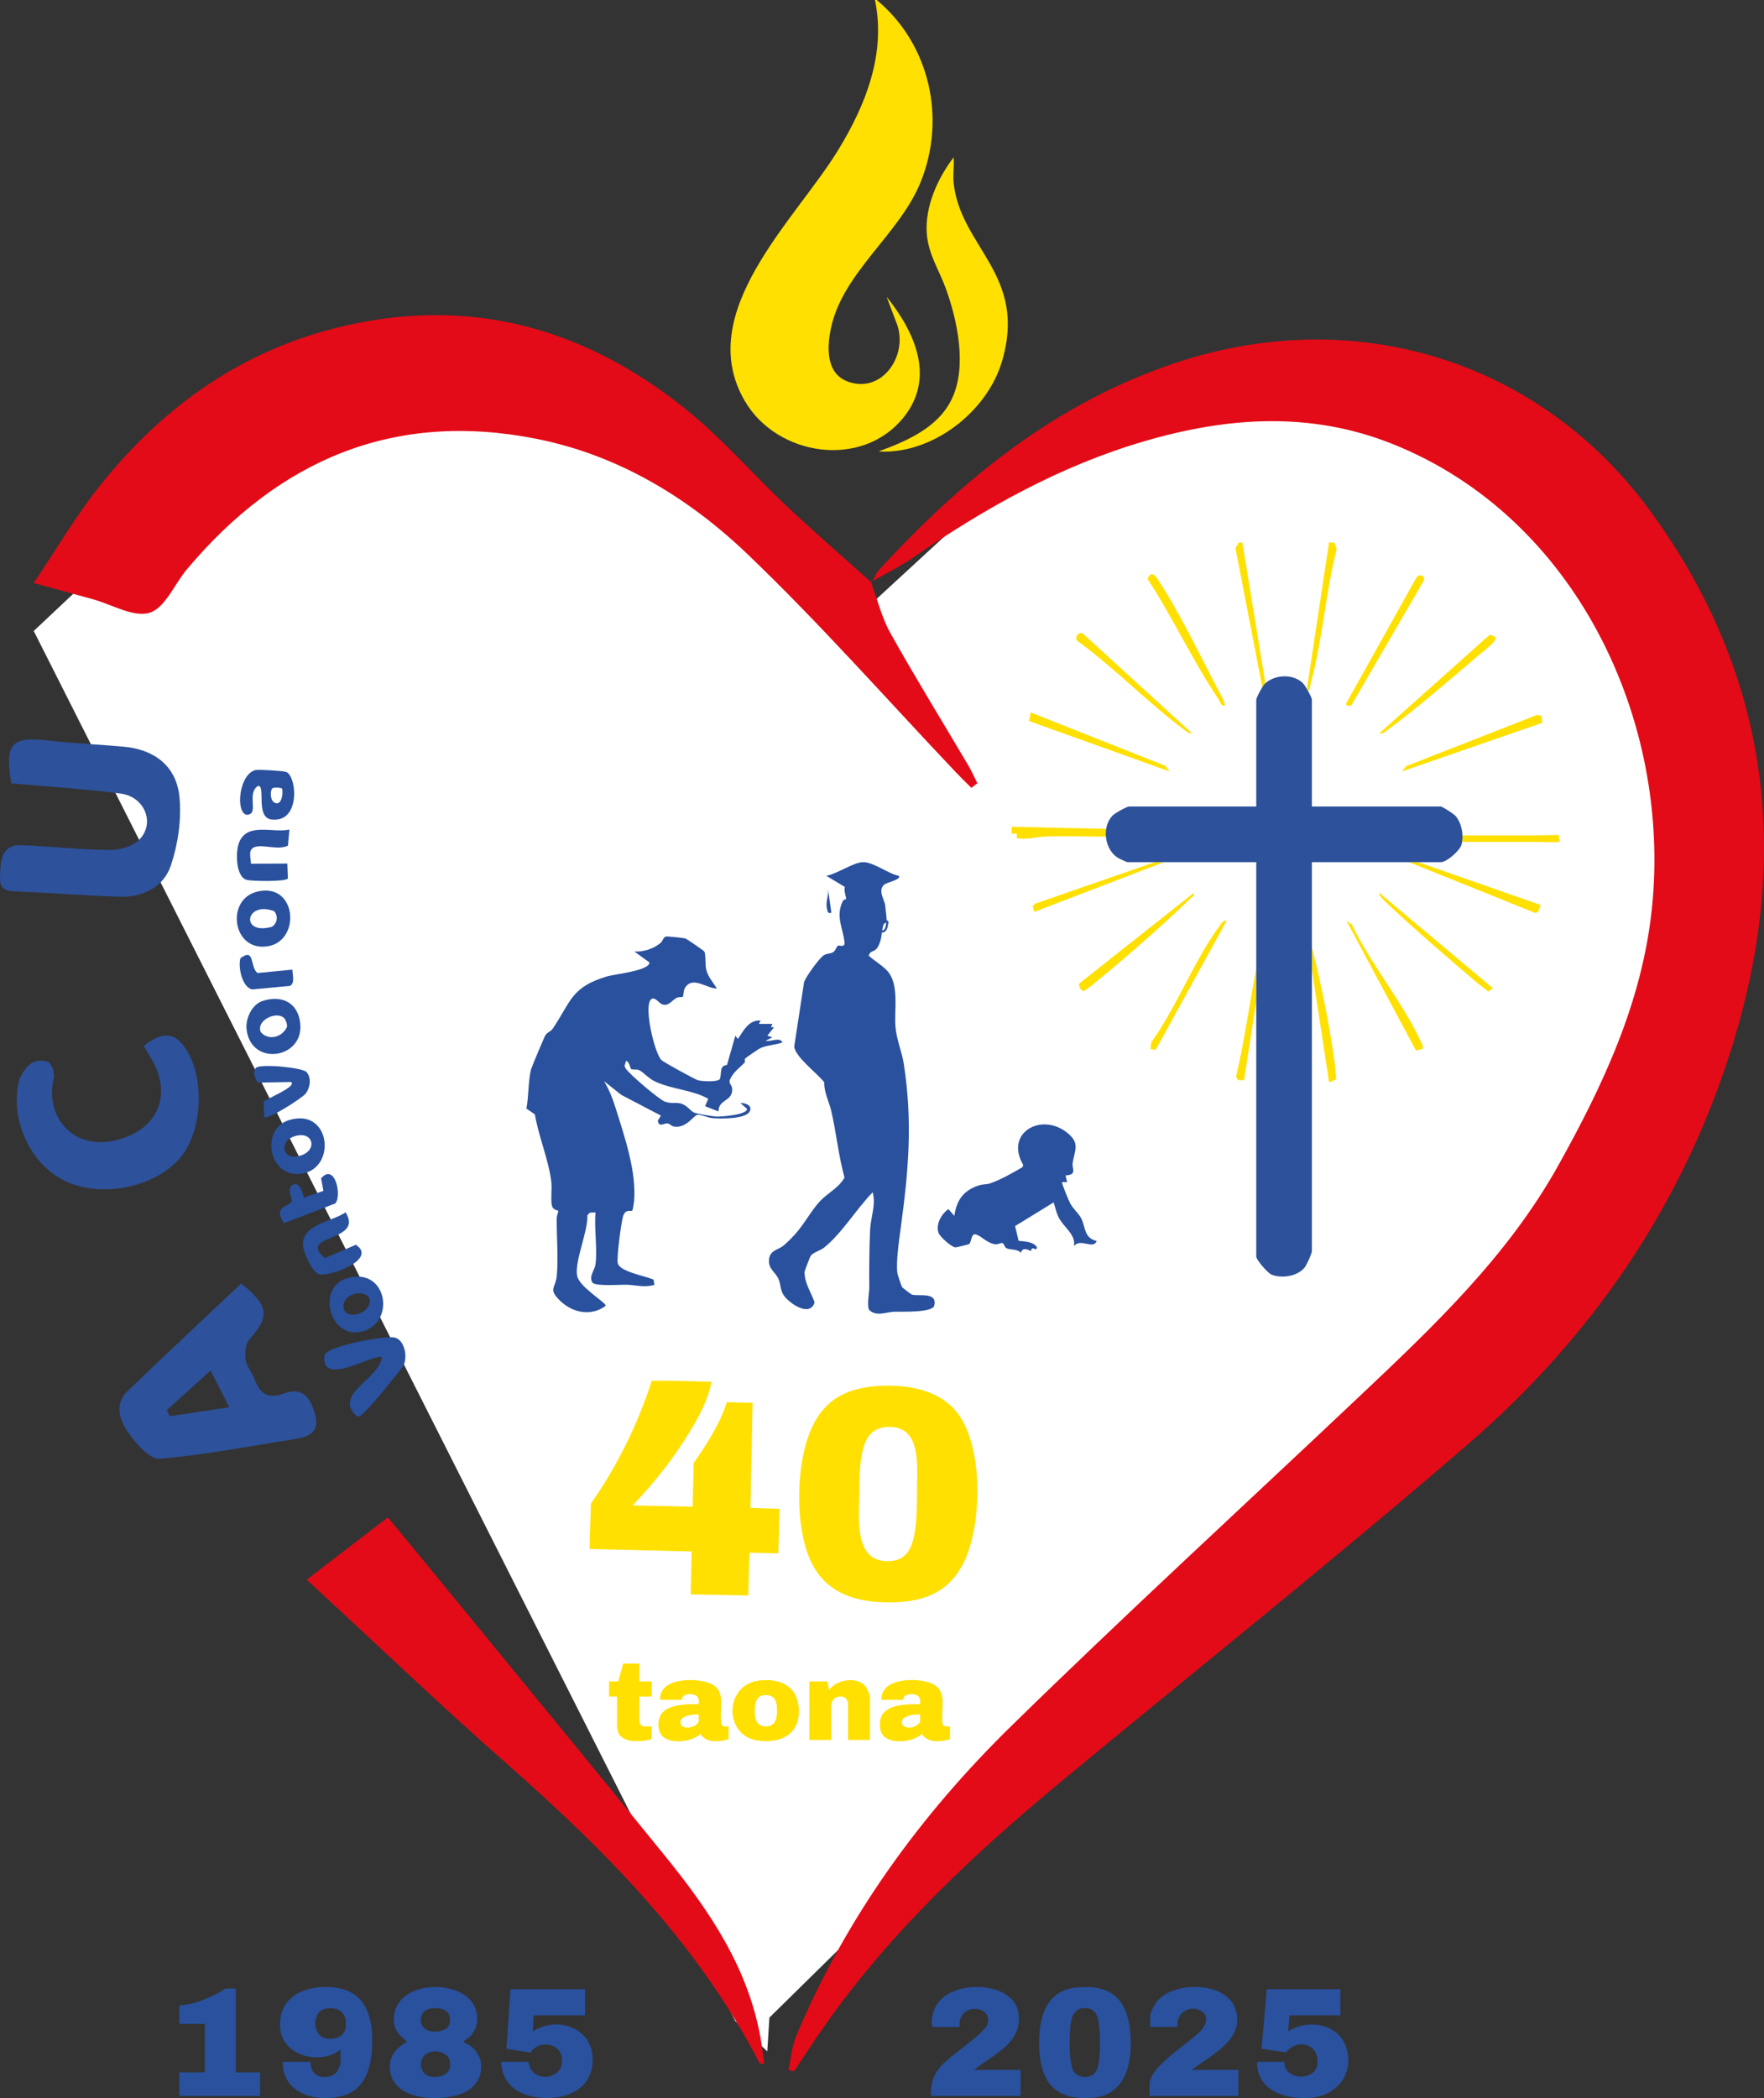 <?xml version="1.0" encoding="UTF-8"?>
<svg id="Calque_2" data-name="Calque 2" xmlns="http://www.w3.org/2000/svg" viewBox="0 0 856.74 1018.92">
  <rect x="0" y="0" width="856.74" height="1018.92" fill="#333333" stroke="none"/>
  <defs>
    <style>
      .cls-1 {
        fill: #e30b17;
      }

      .cls-1, .cls-2, .cls-3, .cls-4, .cls-5 {
        stroke-width: 0px;
      }

      .cls-6 {
        fill: none;
        fill-rule: evenodd;
        stroke: #29519e;
        stroke-miterlimit: 10;
      }

      .cls-2 {
        fill: #fff;
      }

      .cls-3 {
        fill: #ffe000;
      }

      .cls-4 {
        fill: #29519e;
      }

      .cls-5 {
        fill: #2d519a;
      }
    </style>
  </defs>
  <g id="Layer_1" data-name="Layer 1">
    <polygon class="cls-2" points="16.38 306.42 133.82 195.91 237.48 185.36 323.21 226.91 409.01 306.25 481.95 239.1 571.47 198.82 667.93 200.12 774.32 273.57 823.17 383.85 822.72 478.75 794.83 562.27 757.79 635.59 715.01 680.93 632.45 752.43 529.18 824.76 462.89 885.56 419.77 934.47 373.69 979.78 372.65 996.18 357.13 981.48 16.38 306.42"/>
    <g id="Personnes">
      <path class="cls-4" d="M348.15,480.06c-4.98-.03-11.8-6.32-15.46-.32-.85,1.4-.76,4.09-1,4.31-.31.29-2.11.01-3.11.54-2.22,1.18-4.01,4.39-7.18,3.06-1.49-.62-3.8-4.49-5.56-1.87-2.92,4.34,2.07,25.52,5.37,28.97.99,1.03,16.36,9.49,17.92,9.89,1.97.51,9.4.91,10.49-.61,1.07-3.2-.41-6.34,3.47-6.89l4.07-14.19,1.21,1.63c2.67-3.98,5.37-9.49,11.05-8.98l-.83,1.62h6.55s-.71,1.55-.71,1.55l1.51.1-3.26,4.07,2.45.82-3.27,1.64c2.47.67,6.77-1.99,8.17.82-3.22,1.24-8.36,1.42-11.23,3.02-.61.34-6.56,4.42-6.84,4.74-.54.61,0,1.68-.17,1.88-2.35,2.58-5.73,4.65-7.33,8.63-.65,1.62,1.03,2.38,1.14,4.21.38,6.26-6.71,5.03-6.65,11.04l-6.49-2.53,1.54-3.61c-7.69-4.36-17.6-4.54-25.88-8.42-2.95-1.38-6.03-4.76-7.63-5.46-1.38-.61-3.21-.12-3.93-.56-.57-.34-.77-3.78-2.58-3.95-.15,1.6-1.18,2.03-.09,3.69,1.85,2.81,16.12,15,19.12,16.11,2.73,1.02,4.82.3,7.36.82,3.3.68,4.97,3.87,6.92,4.53,1.75.59,8.38,1.71,10.41,1.85,2.49.17,15.15-.81,15.15-3.7l-3.25-2.85c2.44-.09,5.98,1.16,4.53,4.09-1.99,3.76-14.14,3.55-18.02,3.25-2.35-.18-5.55-1.83-7.38-1.66-1.62.15-5.47,6.77-11.38,5.75-1.23-.21-2.11-1.49-3.29-1.55-1.66-.08-4.03,2.12-4.57-1.31l1.51-2.47-19.23-10.05-8.43-6.69c2.6,4.19,4.31,8.8,5.79,13.5,4.23,13.47,10.07,30.52,8.83,44.85-.06.74-.65,4.34-.82,4.5-.71.65-3.19-.96-4.43,2.52-.98,2.74-3.34,20.86-2.66,23.16,1.23,4.15,13.55,6.09,17.34,7.86l.48,2.52c-4.68,1.51-9.1.09-13.46-.02-3.38-.09-14.72.83-16.61-.98-2.06-3.1,1.06-5.84,1.46-9.18.93-7.67-.73-17.08-.02-24.96l-2.77.1-1.18,1.27c.32,7.85-6.21,22.18-5.03,29.23.96,5.69,14.26,13.14,13.89,14.76-7.09,5.29-16.06,3.37-22.09-2.44s-2.18-6.08-1.62-12.26c.78-8.62-.14-18.98-.05-27.85.01-1.26.9-3.4.8-3.55-.24-.34-2.45-.34-3.05-2.28-.82-2.65.04-8.37-.38-11.88-1.24-10.46-6.23-22.14-7.97-32.7l-4.12-2.85c1.17-6.1.8-12.93,2.21-18.92.22-.94,6.51-15.94,7.02-16.7,1.03-1.54,2.62-1.79,3.48-3.06,9.05-13.37,8.94-20.38,26.76-25.58,3.42-1,20.34-2.68,20.29-6.69l-7.35-5.31c4.4.27,9.28-1.3,12.68-4.1,1.02-.84,1.36-2.76,2.6-3.17.6-.2,8.48.66,9.48.92.54.14,8.92,5.85,9.21,6.33.82,1.33.31,6.21.96,8.85.85,3.46,3.38,6.2,5.16,9.14Z"/>
      <path class="cls-4" d="M436.5,425.3c1.59,1.7-5.8,3.31-6.87,4.16-3.54,2.79-.1,7.31.29,10.18.24,1.77.76,6.65.75,8.18,0,.36-1.32.25-1.69,1.51-.92,3.1-.51,7.35-2.89,10.92-1.5,2.25-3.56,1.21-4.15,3.89,2.78,2.54,7.42,5.13,9.68,8.15,5.02,6.72,2.68,18.28,3.28,26.15.48,6.31,3.18,12.51,4.03,18.04,4.42,28.62,2.33,51.8-1.5,80.16-.77,5.7-2.38,16.65-1.55,21.8.11.69,2.01,6.37,2.3,6.71.19.23,4.37,3.45,4.65,3.53,3.32.98,12.6-1.52,10.92,5.35-.87,3.56-16.25,2.88-19.3,2.96-3.99.11-8.67,2.54-12.25-.77-1.31-2.22.03-8.34,0-11.07-.11-8.64,0-18.8.39-27.81.26-6.03,2.94-12.23,1.26-18.35-7.91,8.07-14.97,20.02-23.73,26.97-1.86,1.48-5.43,2.24-6.51,4.12-.3.53-2.86,7.2-2.86,7.6.02,5.57,3.18,9.85,4.89,14.81-2.37,7.51-12.71.19-15.13-3.68-1.57-2.53-1.32-5.04-2.32-7.49-1.44-3.51-4.89-4.87-4.72-9.22.21-5.15,4.58-5,7.34-7.45,5.63-4.99,8.01-8.31,11.98-14.18,1.46-2.15,3.56-5.1,5.29-6.97,3.93-4.26,9.33-6.59,12.08-11.66-2.94-10.6-3.96-21.76-6.46-32.43-1.04-4.42-3.56-9.06-3.36-13.81-3.29-4.28-13.94-12.15-14.61-17.3l4.78-31.28c.82-2.65,7.06-11.17,9.21-12.86,1.62-1.27,3.51-.91,4.84-1.7s1.6-2.7,2.45-3.2c.71-.42,2.59.98,3.22-.97-.62-7.5-4.57-12.93-.98-20.54.49-1.04,1.7-1.04,1.74-1.14.13-.34-1.32-4.49-.64-5.87l-9.03-5.44c5.02-.81,12.96-6.39,17.6-6.61,5.11-.24,12.35,5.59,17.58,6.61Z"/>
      <path class="cls-6" d="M418.42,448.43c-.04-.05-.05-.11-.05-.11-.02-.05-.02-.11-.02-.16,0-.14,0-.25,0-.28,0-.2-.31-.29-.3-.34.04-.22,11.11-.71,12.71-.07.15.06.25.22.26.42,0,.09,0,.19,0,.28,0,.1-.02.19-.08.28-.09.14-.15.31-.16.52,0,.16-.2,2.21-1.19,2.99-.51.4-1.39.6-1.84.21-.73-.63.43-2.19-.17-3.14-1.22-1.91-9.04-.41-9.16-.59Z"/>
      <path class="cls-4" d="M517.49,570.81l.83,3.26h-2.46c-.4.4,3.25,9.1,3.94,10.37,1.48,2.71,4,4.73,5.23,7.04,2.33,4.39,1.28,9.65,7.62,11.2-1.77,4.32-7.89-1.61-11.05,2.46,1.02-5.53-4.76-8.99-7.25-13.61-1.22-2.27-1.88-5.16-2.59-7.64l-18.75,11.52,1.71,7.15c3.05.43,6.8.23,8.86,3,.07,2.88-2.45-1.27-2.79,1.97-2.21-.98-4.24-1.74-4.96.88-1.75-2.1-5.36-1.22-7.23-2.4-.77-.49-.9-2.19-1.83-2.38-.78-.16-2.09.75-3.16.64-4.38-.46-7.22-4.4-9.91-4.86-2.08-.36-1.87,3.94-3.02,4.74-.28.19-6.22,1.64-6.64,1.61-2-.15-7.66-5.27-8.25-7.17-1.34-4.28,1.53-9.13,4.84-11.42l2.86,3.27c1.18-7.71,4.38-12.25,11.82-14.76,1.95-.66,4.09-.46,5.56-.99,5.62-2.03,10.68-4.94,15.82-7.94l.25-1.09c-9.08-15.51,8.77-25.62,21.31-15.63,6.54,5.21,3.66,8.45,2.7,14.85-.4,2.7,2.39,5.63-3.47,5.94Z"/>
      <path class="cls-4" d="M403.78,443.27c-1.81.31-1.64-.14-2.04-1.6-1.01-3.59.79-6.24.42-9.84l1.62,11.44Z"/>
    </g>
    <g id="Coeur">
      <path class="cls-3" d="M425.83,0c25.75,21.45,33.87,57.51,21.26,88.55-10.3,25.34-37.94,43.82-43.57,71.04-1.93,9.32-2.38,21.95,8.43,25.78,16.5,5.84,28.83-12.55,23.9-27.37l-5.24-13.86c13.64,17,23.86,39.18,8.23,58.58-20.23,25.13-61.41,18.86-77.09-7.97-25.17-43.06,24.55-87.86,45.34-121.89,13.41-21.95,23.26-46.71,17.87-72.86h.87Z"/>
      <path class="cls-3" d="M463.17,89c3.53,31.45,36.09,44.55,23.39,86.77-7.37,24.51-34.03,45.02-59.87,43.47,13.83-5.1,29.18-11.64,35.77-25.89,7.18-15.53,2.59-37.39-2.97-52.92-3.25-9.1-8.67-16.95-9.38-27.09-.91-13.08,5.29-26.75,13.05-36.93.32,4.04-.44,8.63,0,12.59Z"/>
    </g>
    <g id="ACUT_Vontovorona" data-name="ACUT Vontovorona">
      <g id="Vontovorona">
        <path class="cls-4" d="M185.44,659.21c-3.19-2.52-30.16,15.26-27.81-1.25,1.82-4.47,29.23-9.41,33.96-8.43s6.51,8.97,4.47,13.36c-.92,1.98-15.52,19.51-17.8,21.69-1.12,1.07-3.33,3.87-4.98,3.22-11.71-10.79,10.66-17.77,12.17-28.59Z"/>
        <path class="cls-4" d="M124.78,433.03c19.26-4.81,21.47,23.32,5.83,26.39-17.63,3.46-21.34-22.52-5.83-26.39ZM133.14,442.47c-14.09-5.2-16.6,11.97-1.03,7.59,2.66-1.86,3.06-5.24,1.03-7.59Z"/>
        <path class="cls-4" d="M168.68,620.73c19.97-5.86,23.97,23.32,5.69,26.17-14.4,2.24-20.71-21.76-5.69-26.17ZM178.44,635.06c5.67-8.09-10.17-10.03-11.67-1.11-.07,6.43,8.83,5.16,11.67,1.11Z"/>
        <path class="cls-4" d="M127.33,486.17c8.92-3.03,17,.18,18.42,10.21,2.53,17.84-24.09,21.94-26.01,3.32-.53-5.11,2.67-11.86,7.59-13.53ZM137.85,494.26c-3.85-3.31-13.45,1.23-11.24,6.88,3.66,4.41,10.43,2.69,12.77-2.43.22-1.29-.6-3.65-1.54-4.46Z"/>
        <path class="cls-4" d="M140.2,544c20.91-6.6,23.69,24.84,5.05,26.11-14.95,1.02-18.61-21.83-5.05-26.11ZM144.07,551.51c-9.7,2.26-6.83,13.53,3.15,9.2,6.73-2.92,4.67-11.02-3.15-9.2Z"/>
        <path class="cls-4" d="M123.94,373.98c1.47-.41,13.4.37,14.97.88.65.21,1.25.75,1.78,1.54,3.71,5.5,3.81,22.92-8.71,21.58-8.15-.87-2.72-16.76-6.67-16.33-5.88,3.89.93,13.9-5.51,14.04-5.5-1.14-3.77-19.49,4.14-21.71ZM136.89,382.83c-.18-.17-4.29-.93-4.9.35-.88,1.87-.58,6,1.61,6.71,3.63,1.57,4.06-6.33,3.29-7.06Z"/>
        <path class="cls-4" d="M140.55,402.84l-.71,7.86c-4.56,2.21-11.87-.57-15.73.52-3.89,1.1-2.35,4.82-2.22,8.22l17.67-.07.27,7.2c-.84,1.68-17.2,1.39-19.89.75-5.48-1.29-5.76-13.85-3.65-18.6,4.19-9.44,16.49-4.04,24.27-5.88Z"/>
        <path class="cls-4" d="M167.82,588.73c9.32,14.57-24.04,10.63-10.02,22.21l15.04-6.45c10.91,7.23-13.59,15.93-18.07,14.23-3.36-1.27-7.72-11-7.65-14.63.21-9.72,14.39-10.89,20.69-15.35Z"/>
        <path class="cls-4" d="M128.34,542.58l-.3-7.58c.85-1.23,16.45-7.34,13.35-9.55l-16.33.3c-1.07-2.17-2.62-5.02-.72-7.21,2.49-2.08,22.57-.09,24.53,2.08,2.53,2.8,1.77,7.63-.42,10.44-1.79,2.3-18.41,12.83-20.12,11.52Z"/>
        <path class="cls-4" d="M162.87,584.41l-24.86,9.58c-5.84-8.15,2.36-7.82,3.63-10.57.59-1.29-2.77-5.99.51-8.06,3.65-1.59,4.7,3.95,5.43,6.24l9.5-3.29-1.13-6.07c6.59-7.7,10.22,8.13,6.92,12.17Z"/>
        <path class="cls-4" d="M142,470.86c.04,2.44,1.41,6.72-1.25,7.92l-18.21,1.71c-4.88-.96-7.03-10.68-5.76-15.17,7.14-5.26,4.4,3.99,8.27,7.21l16.95-1.66Z"/>
      </g>
    </g>
    <g id="Lumière">
      <path class="cls-3" d="M649.19,266.61c-5.32,21-6.91,44.31-12.53,65.06-.34,1.25-.31,3.02-1.39,3.85-.17-.31-.35-.61-.53-.91l10.75-71.19h2.53l1.17,3.19Z"/>
      <path class="cls-3" d="M614.57,331.81c-.13.11-.26.23-.38.35-.27.27-.67.84-1.11,1.56l-13.04-67.51,1.64-2.79h1.69l11.2,68.39Z"/>
      <path class="cls-3" d="M648.94,523.36c-.14,1.89-1.61,1.03-2.61,2.07h-.84l-8.33-54.53v-10.98c4.13,15.84,10.58,47.35,11.61,61.86.03.52.21,1.05.17,1.58Z"/>
      <path class="cls-3" d="M545.65,402.73c-1.24.64-2.64,1.44-3.72,2.14l-50.61-.02v-3.37l54.33,1.25Z"/>
      <path class="cls-3" d="M755.86,405.69v3.37l-47.72-1.13c-.36-.62-.78-1.2-1.24-1.72-.12-.13-.32-.31-.58-.52h49.54Z"/>
      <path class="cls-3" d="M757.54,408.85h-52.34c-.97-.68-2.17-1.46-3.21-2.08l55.07-1.3.48,3.38Z"/>
      <path class="cls-3" d="M578.93,356.09c-1.52.19-2.65-.86-3.77-1.69-17.37-12.94-33.44-29.57-51-42.51-3.1-1.43-.62-5.45,1.7-4.28l53.08,48.49Z"/>
      <polygon class="cls-3" points="567.98 374.62 499.77 350.16 500.6 345.98 566.05 371.93 567.98 374.62"/>
      <path class="cls-3" d="M594.94,342.61c-2.07.49-2.24-1.76-3.16-3.13-12.37-18.28-22.26-39.74-34.42-58.33,1.25-3.17,2.86-2.84,4.58-.31,9.76,14.32,20.9,37.42,29.23,53.34,1.37,2.62,3.4,5.54,3.77,8.44Z"/>
      <polygon class="cls-3" points="749.08 351 680.88 374.62 682.95 372.06 746.56 347.16 748.73 347.63 749.08 351"/>
      <path class="cls-3" d="M669.93,356.09l53.64-47.88,2.8,1.15c.59,2.25-5.32,6.39-7.18,7.97-14.12,12-31.09,26.82-45.85,37.55-1.15.83-1.75,1.57-3.41,1.22Z"/>
      <path class="cls-3" d="M656.34,342.5c-.7.49-3.06.51-2.41-1.13l33.8-60.56c1.21-2.49,4.72-1.52,3.75,1.21l-35.15,60.49Z"/>
      <path class="cls-3" d="M595.78,447.09l-34.53,62.81-2.51-.49.45-3.3c12.21-16.87,21.12-40.51,33.38-56.77.86-1.14,1.45-2.56,3.22-2.25Z"/>
      <path class="cls-3" d="M690.95,509.37l-3.22.83-33.8-63.12,2.69,1.94c8.97,18.9,24.44,37.54,33.15,56.15.63,1.34,1.54,2.59,1.19,4.19Z"/>
      <path class="cls-3" d="M669.93,433.61l55.2,46.35-2.44,1.61c-1.5-1.66-3.48-2.75-5.14-4.17-14.17-12.12-29.96-25.56-43.42-38.3-.79-.75-5.1-4.56-4.2-5.48Z"/>
      <polygon class="cls-3" points="565.25 418.69 502.3 442.85 501.51 440.01 502.84 438.81 560.84 418.69 565.25 418.69"/>
      <path class="cls-3" d="M579.78,433.61c.37,1.65-.86,1.99-1.76,2.87-14.06,13.62-32.7,29.81-47.93,42.21-1.1.9-2.31,1.63-3.4,2.55-1.4.5-3.16-2.39-2.4-3.72l55.48-43.91Z"/>
      <path class="cls-3" d="M610.14,470.31v15.96l-5.93,38.33-2.88-.07-1-1.67c4.07-17.32,6.46-35.06,9.81-52.55Z"/>
      <polygon class="cls-3" points="748.28 439.51 746.98 442.9 745.7 443.39 684.36 418.69 688.79 418.69 748.28 439.51"/>
      <path class="cls-3" d="M540.78,403.69c-.2.15-.36.3-.48.42-.64.67-1.17,1.41-1.61,2.21-10.34-.05-20.92-.39-30.14-.13-4.6.13-9.79,1.66-14.71.87v-3.37h46.94Z"/>
    </g>
    <g id="Croix">
      <path class="cls-5" d="M709.91,409.94c-.7,3.03-7.25,8.75-10.16,8.75h-62.59v188.81c0,1.28-2.55,6.86-3.6,8.12-3.48,4.19-11.03,5.37-15.99,3.37-1.85-.76-7.43-7.14-7.43-8.79v-191.51h-62.59c-.36,0-4.25-1.84-4.91-2.3-5.46-3.7-7.17-12.31-3.95-18.07.44-.8.97-1.54,1.61-2.21.12-.12.28-.27.48-.42.31-.25.7-.52,1.15-.82,1.08-.7,2.48-1.5,3.72-2.14,1.25-.63,2.35-1.08,2.8-1.08h61.69v-51.82c0-.75,1.66-4.04,2.94-6.11.44-.72.84-1.29,1.11-1.56.12-.12.25-.24.38-.35,4.75-4.3,13.44-4.62,18.13-.14.47.45,1.26,1.62,2.04,2.94.18.3.36.6.53.91,1.01,1.81,1.89,3.68,1.89,4.31v51.82h62.59c.25,0,1.15.47,2.24,1.12,1.04.62,2.24,1.4,3.21,2.08.43.31.82.6,1.12.84.26.21.46.39.58.52.46.52.88,1.1,1.24,1.72,2.06,3.47,2.63,8.26,1.77,12.01Z"/>
    </g>
    <g id="Teny_faneva" data-name="Teny faneva">
      <path class="cls-2" d="M835.84,449.89v1.81c-.19.95-2.25,3.88-2.26,4.28-.01.67.77,1.45.88,2.3,1.27,9.62-8.01,9.66-8.98,2.65-.24-1.73.16-3.14.21-4.71.08-2.31-2.26-1.12-2.52.23-.38,1.97.78,2.6.95,4.05.17,1.48-.51,2.85-.49,4.31-5.33-.95-4.7-8.93-2.94-12.67,2.3-4.88,7.13-1.3,10.77-2.24.54-.14.2-1.32,1.89-1.42,1.35-.08,1.79.37,2.49,1.41ZM828.84,455.31c-1.45.28-.62,4.93,1.29,4.95,2.49-1.11.78-5.36-1.29-4.95Z"/>
      <path class="cls-2" d="M835.84,411.91l-4.08.25c-.87-.62-.29-3.26-.44-4.33-2.91-.17-5.76.19-8.62.67l-.31.45.31,3.84-3.13.48c.1-2.9-2.51-5.44-3.37-7.71-.35-.93-.81-2.01.42-2.23,4.33-.76,9.38-.73,13.8-.91l.02-4.5,4.05-.48.88,11.57.47,1.09v1.81Z"/>
      <path class="cls-2" d="M831.74,378.49l.93,5.83-18.52,3.63-1.17-5.9c.91-1.18,6.55-.61,7.5-2.23l-8.62-4.72-1.32-7.04,8.82,4.84,9.71-8.92,1.25,6.96-5.74,5.42c2.02,3.09,3.99,2.51,7.17,2.13Z"/>
      <path class="cls-2" d="M559.6,815.2c-.03-.4-.18-.83-.45-1.12-1.07-1.13-5.27-5.99-6.14-6.13-1.2-.18-2.26.41-2.36,1.67-.18,2.21,5.16,5.99,6.19,8.13l-3.8,3.77-9.72-11.06,3.03-2.46,1.94.86c-.27-3.88,3.33-7.53,7.24-6.33-.43-4,3.16-7.93,7.19-6.05,1.26.59,6.33,5.87,7.28,7.18,2.14,2.96-1.4,2.99-2.93,5.19l-7.26-7.25c-6.44,1.2,4.31,8.67,4.31,9.74l-4.5,3.84Z"/>
      <path class="cls-2" d="M471.43,898.85c.35.49-3.52,4.48-4.08,4.76-1.11.56-2.06-1.08-2.48-1.08-.35,0-4.74,4.52-4.68,5.04.09.8,1.21,1.25.63,2.55-.23.52-3.82,3.99-4.3,3.63l-8.14-17.87,5.11-5.12,17.94,8.07ZM460.58,900.21l-5.87-3.17,2.94,5.88,2.93-2.71Z"/>
      <path class="cls-2" d="M790.15,297.09l1.86,4.25c-2.22.56-1.72,4.43.2,4.78,1.31.24,2.95-.09,3.83-1.14-5.08-3.23-5.11-11.39,1.71-12.35,4.53-.63,8.84,5.51,8.67,9.6-.25,5.71-10.93,10.84-15.76,8.14-4.31-2.41-6.77-12.06-.51-13.28ZM797.54,302.81c2.07,1.7,4.96-.21,4.3-3.15-1.06-4.68-8.14,0-4.3,3.15Z"/>
      <path class="cls-2" d="M584.01,792.15l4.04,5.13-4.23,3.44-12.91-14.7,3.02-2.88,1.94.86c-.17-5.23,5.02-8.13,9.47-5.17,5.75,3.83,7.01,12.39-1.33,13.31ZM580.26,782.71c-4.67,1.19,1.69,10.35,4.48,4.92.57-1.69-2.86-5.33-4.48-4.92Z"/>
      <path class="cls-2" d="M823.63,512.29l-1.82,5.42c-1.79-.44-8.74-3.57-9.93-2.96-.98.49-1.16,2.15-.84,3.11.39,1.19,7.79,3.09,9.43,3.47l-2.07,5.41-18.74-6.32,2.03-5.41,6.1,2.25c-2.01-12.62,8.87-7.21,15.83-4.97Z"/>
      <path class="cls-2" d="M473.7,882.12c-2.79-4.98,5.67-13.4,10.28-11.41,1.69.73,3.93,4.15,5.55,5.34l1.97-.68,2.05,2.06c-.58,1.85-2.11,2.97-3.7,3.87-.63.35-1.62.24-2.12.59-.37.26-1.15,2.68-1.81,3.61-2.16,3.02-5.68,4.47-8.06.83s1.67-7.13,3.99-9.88l-.71-1.1c-1.02-.41-2.8,1-3.13,1.8-.27.64.36,1.18-.17,2.03-.43.68-3.29,3.48-4.11,2.93ZM484.43,882.45c.29-.28.95-1.86.92-2.3-.29-3.73-4.87.48-3.5,2.86.77.07,2.02-.02,2.58-.56Z"/>
      <path class="cls-2" d="M650.98,734.79c-.17.15-.87,2.83-2.1,4-5.7,5.47-11.64-.88-6.09-6.99.84-.93,5.45-3.93,1.57-3.9-2.41.02-2.09,2.23-2.91,3.46-.65.98-2.7,1.71-3.41,2.91-4.25-4.45,4.92-12.19,9.39-11.21,2.42.53,4.02,4.6,5.97,5.84,1.11.7,2.86-.88,3.79,2.07.09.57-2.14,2.74-2.69,3.04-1.1.61-3.38.66-3.52.78ZM648.2,731.11c-.74-.52-4.33,3.23-2.73,4.31,2.07,1.41,4.19-2.39,2.73-4.31Z"/>
      <path class="cls-2" d="M775.48,265.88c.21,0,.78,1.16.67-.22l-2.72-3.85h-.65c-2.26,2.82-5.53,2.34-8.72,3.05l-1.92-1.47,7.66-6.3-1.34-1.82c2.11-1.57,3.07-3.4,4.74-.25l3.18-2.23,2.92,4.24-2.64,2.66c.59,1.36,5.4,6.46,4.71,7.54-4.03,3.51-10.15,2.03-14.96,4.37l-3.38-4.36c.17-.21,4.82-1.36,5.2-1.36,2.4,0,4.84-.11,7.23,0Z"/>
      <path class="cls-2" d="M768.07,612.7c-.22.27-.27,4.12-2.52,6.3-3.96,3.82-9.25-.45-6.65-6.2.56-1.23,4.72-5.52,1.23-5.13-2.52.28-1.61,2.68-1.87,3.65-.08.31-2.87,4.04-3.12,4.04-4.95-3.6,2.55-13.59,7.2-13.1,2.23.24,5.64,4.56,7.28,4.5.61-.02,1.05-.82,1.6-.7,3.18.7,1.66,3.97-.06,5.43-.9.77-2.97,1.09-3.08,1.21ZM762.64,614.87c1.94,1.35,4.85-3.56,1.54-4.92-1.15.67-2.76,4.07-1.54,4.92Z"/>
      <path class="cls-2" d="M681.8,705.66c.9.77,1.5.3,2.36-.27l1.82,2.65c-.29.85-2.22,2.51-3.09,2.82-1.03.37-2.52.21-3.06.56-.45.29-.63,1.78-1.13,2.49-1.88,2.64-5.84,5.35-8.54,2.24-3.37-3.9,1.32-8.17,4.5-10.36.75-.99-3.05-2.58-4.09.44-.17.51.22,1.1-.18,1.6-.21.27-3.65,2.92-3.89,2.9-4.28-4.45,5.93-12.3,9.75-11.09,2.31.73,3.96,4.65,5.54,6ZM676.47,707.61c-1.4,1.37-3.8,2.97-1.79,4.96,2.58-.4,4.01-3.05,1.79-4.96Z"/>
      <path class="cls-2" d="M793.44,577.04c-.27.38-.42,2.59-.79,3.51-2.92,7.31-10.43,5.13-9.15-1.47.35-1.82,1.93-3.49,2.63-5.06,1.08-2.42-2.27-1.88-2.98-.23-.47,1.1.3,1.8.02,2.68-.37,1.12-2.38,2.61-2.5,4.09-.99.68-2.24-2.52-2.28-3.39-.15-3.26,4.34-10.19,7.94-10.19,2.58,0,6.25,4.41,8.02,4.01.89-.2,2.03-1.47,3.29.54,1.03,1.65-1.38,3.72-2.52,4.73-.47.41-1.48.51-1.69.79ZM788.38,574.68c-.48,1.06-1.97,5.01.21,4.99,2.57-.99,3.06-4.81-.21-4.99Z"/>
      <path class="cls-2" d="M745.89,640.7c.66,4.37-5.36,10.63-9.07,5.97s3.81-10.1,3.17-10.95c-.47-.62-2.01-.41-2.74.19-1.78,1.44-.71,2.52-1.1,3.41-.31.71-2.65,2.61-3.17,3.62-4.72-4.02,2.92-13.22,7.7-12.68,2.47.28,5.78,4.8,6.83,4.96.51.08,2.41-2.11,3.57.51.91,2.04-2.94,5.51-5.19,4.97ZM742.03,637.97l-1.95,3.48,1.5,1.51c1.98.01,2.98-4.52.46-4.99Z"/>
      <path class="cls-2" d="M545.64,826.57c-.12.09-.54,2.01-1.04,2.81-1,1.6-3.94,4.23-5.92,3.85-.77-.15-2.99-2.01-3.26-2.65-2.01-4.74,4.99-8.48,4.73-9.71-1.09-1.48-3.56-.51-3.97,1-.14.53.35,1.03-.06,1.72-.29.48-3.08,2.81-3.51,2.88-4.64-2.95,3.26-10.48,6.51-11.16,4.93-1.03,7.63,6.01,9.3,5.7.34-.06.73-.71,1-.73.23-.01,1.89,1.67,1.98,2.02.36,1.41-2.33,3.52-3.55,4-.69.27-1.97.06-2.22.26ZM541.8,823.38c-1.32.56-3.2,3.85-1.37,4.45,2.36.77,4.33-3.81,1.37-4.45Z"/>
      <path class="cls-2" d="M628.69,751.51l1.23,2.65c-1.83,1.89-3.13,3.61-6.08,3.22-5.01,13.28-17.18,2.73-5.23-5.48.5-1.14-2.64-2.44-3.76.34-.21.53.06,1.33-.21,1.82-.14.25-3.94,3.14-4.41,2.81-2.79-5.42,7.32-13.87,11.72-10.14,2.21,1.88,3.26,6.23,6.74,4.77ZM620.4,753.72c-.96.99-3.02,2.47-2.28,4.05,1.32,2.8,5.48-2.2,2.28-4.05Z"/>
      <path class="cls-2" d="M822.26,491.5l-2.24,10.83c2.52.99,4.28-1.33,3.52-3.73-.22-.69-1.19-.97-1.25-1.87-.07-1.09,1.08-3.66,1.55-4.78,7.09,3.32,3.28,16.13-4.52,15.85-12.46-.45-8.35-19.86,2.93-16.29ZM818.66,496.46c-3.26-.57-4.34,3.04-2.03,4.97.88.2.66-.33.88-.9.47-1.27.76-2.75,1.15-4.06Z"/>
      <path class="cls-2" d="M812.33,528.11c5.02.97,3.93,6.52,2.2,10.12-2.36,4.9-7.06,6.38-11.67,3.19-7.42-5.13-.18-18.97,8.38-14.24.78,1.05-2.99,8.14-3.43,9.77l.44.9c1.71,1.16,3.93-1.81,3.64-3.6-.11-.68-.83-1.18-.88-1.83-.08-1.22,1.49-2.9,1.33-4.31ZM806.9,531.27c-2.83-.84-4.39,4.07-2.03,4.97.94.35,1.11-2.68,1.82-3.15l.21-1.82Z"/>
      <path class="cls-2" d="M712.85,659.22c2.02,7.62,14.12,19.24,3.39,24.87l-2.47-2.04c1.35-1.19,3.5-3.1,1.6-4.78-1.41-1.24-14.27-5.05-14.26-6.08l4.27-3.83,8.38,4.06-4.86-8.37c1.16-.95,2.09-2.57,3.02-3.55.36-.38.31-.41.94-.29Z"/>
      <path class="cls-2" d="M522.06,843.23l-4.39-8.82,3.72-3.38c.79,0,5.98,12.85,6.46,14.33,1.56,4.87.96,7.96-3.74,10.54l-2.47-2.08c-.15-.67,3.58-2.5,2.04-4.74l-14.26-6.99,4.29-3.7,8.36,4.83Z"/>
      <path class="cls-2" d="M694.32,680.92c-.41-3.51,2.27-7.34,6.07-6.76,2.82.42,7.83,6.46,9.72,8.74-.95.87-2.91,3.74-4.17,3.4-1.14-.3-4.82-5.27-6.49-6.22-1.35-.77-2.73.11-2.88,1.54-.24,2.29,5.4,6.22,6.79,8.12l-3.83,3.83-10.14-10.23c-.08-.46,2.3-2.95,2.67-3.12.69-.32,1.42.98,2.27.7Z"/>
      <path class="cls-2" d="M654.99,717.09c-.36-3.76,3.15-7.09,6.91-6.23,2.45.56,6.75,7.44,8.43,9.56l-3.81,3.43c-.8,0-5.02-6.76-6.57-7.45-1.26-.56-2.72.36-2.73,1.81-.02,2.06,4.55,6.34,5.91,8.15l-4.22,3.36-9.32-11.04,3.38-2.93,2.03,1.35Z"/>
      <path class="cls-2" d="M817.63,347.82c9.64-1.65,12.97,12.27,5.22,15.62-11.51,4.98-16.2-13.74-5.22-15.62ZM822.62,353.69c-1.69-1.69-8.79-.28-6.89,3.95,1.56,3.47,10.4-.44,6.89-3.95Z"/>
      <path class="cls-2" d="M493.91,857.81c6.95-1.46,12.3,5.96,8.01,12.07-3.76,5.35-10.86,5.65-14.15-.26-2.51-4.51,1.55-10.85,6.15-11.82ZM493.46,862.3c-4.3,1.23.52,8.39,3.73,6.92,4.36-2-.66-7.8-3.73-6.92Z"/>
      <polygon class="cls-2" points="810.06 307.92 815.49 321.03 811.72 322.35 810.06 318.78 802.12 321.94 803.29 326.46 800.56 327.17 793.8 319.45 807.36 313.8 806.02 309.56 810.06 307.92"/>
      <path class="cls-2" d="M793.74,278.94l-3.56,1.86-1.85-3.59-7.14,4.11,1.72,4.18-2.09,1.57c-.66.1-2.78-2.42-3.61-3.03-1.71-1.26-3.64-1.53-4.66-3.47l12-7.91-1.58-3.79,3.36-2.54c1.64,3.66,5.75,7.82,7.22,11.32.17.41.43.87.18,1.29Z"/>
      <path class="cls-2" d="M730.49,661.48c-2.36,1.67-3.97-10.82-4.52-11.3l-3.9,3.55-2.79-1.96,8.79-10.14c2.24-.39,3.4,11.3,4.46,11.26l4.07-4.5,2.45,2.54-8.57,10.56Z"/>
      <path class="cls-2" d="M740.44,627.12l3.84-4.84,8.82,3.48-5.36-7.57c.44-1.34,2.56-5.28,3.93-3.44,2.63,3.54,4.45,8.52,7.15,12.14l-3.76,4.65-14.63-4.43Z"/>
      <path class="cls-2" d="M634.19,732.01l4.83,14.25-4.2,3.76-13.72-7.17c-.13-.63-.09-.58.29-.93.44-.42,4.1-3.09,4.38-3.07l7.99,4.91-3.63-8.34c-.01-1.04,3.57-3.78,4.08-3.41Z"/>
      <path class="cls-2" d="M509.4,842.78l5.76,13.79-4.24,4.22-13.72-6.26c-.5-.68,3.24-3.83,3.91-4.47l8.3,4.47-4-7.99c-.07-.73,3.45-4.16,3.99-3.76Z"/>
      <path class="cls-2" d="M464.03,879.89l3.16,2.65,2.26-1.74,2.87,2.45-2.24,2.26c1.26.83,3.42,4.03,4.52,4.54,1.72.78,2.73-2.82,4.55-.03,1.44,2.21-3.64,6.88-6.81,5.43-1.09-.5-5.61-6.09-6.11-6.09l-1.75,1.32-2.54-2.45,1.72-1.8-2.11-4.01,2.48-2.52Z"/>
      <path class="cls-2" d="M780.17,597.8c.7,1.2-2.92,5.4-4.13,5.92-2.89,1.26-6.72-3.31-9.2-4.6l-1.31,1.33c-4.46-1.57-1.86-3.02-2.09-4.24-.12-.66-2.61-2.39-2.6-3.61l2.43-2.96,3.17,2.24,2.26-2.28,2.93,2.48-1.61,2.5c2.74,1.53,5.05,5.61,7.71,1.9l2.43,1.32Z"/>
      <path class="cls-2" d="M599.38,765.48l4.51,5.66,2.86-1.11c4.06,1.92-1.8,6.49-4.05,6.61-2.76.15-5.77-5.27-7.62-7.09l-2.03,1.35-1.79-2.54c2.34-2.49.32-3.13-.41-5.75l2.94-2.51,3.09,3.11,1.87-1.77,2.87,2.45-2.25,1.59Z"/>
      <path class="cls-2" d="M820.47,478.37l-.45,3.15c2.74.21,7.97,3.36,7.69-1.33,4.12-.35,3.89,1.76,2.95,4.99-1.78,6.12-7.54,2.18-12,1.78v1.81s-3.57-.5-3.57-.5c.69-3.43-1.71-2.75-3.9-4.45l.74-3.59,4.46.39.5-2.67,3.58.42Z"/>
      <path class="cls-2" d="M810.5,336.42c1.13,6.76,7.09,1.99,11.3,1.81l1.37,4.93-14,4.55-1.36-4.52,1.81-.9c-1.71.12-3.77-2.31-3.64-3.85-.17-1.2,4.25-2.23,4.53-2.02Z"/>
      <path class="cls-2" d="M808.23,550.75l-2.05,4.97-13.29-6.13,1.8-3.66,1.81.26c-.45-1.85-.93-3.73.22-5.44l.89-.44,3.83,2.08c-3.24,5.45,3.08,6.51,6.78,8.36Z"/>
      <path class="cls-2" d="M832.68,472.5l-.91,5.42-14.47-2.26.45-4.52h2.26c-1.65-1.78-2.45-3.41-1.3-5.82l4.73.83c-1.92,6.47,5.12,5.27,9.24,6.35Z"/>
      <path class="cls-2" d="M779.78,581.47c-4.81,5.15,1.4,7.02,5.01,9.75l-2.97,4.62-11.98-8.28c1.7-1.61,1.59-4.3,4.51-2.94-.88-1.79-.65-3.9.91-5.22,1.53-.81,2.99,1.92,4.52,2.07Z"/>
      <polygon class="cls-2" points="588.82 770.03 598.44 780.68 594.63 784.44 584.92 773.38 588.82 770.03"/>
      <polygon class="cls-2" points="605.09 756.01 614.72 766.66 610.91 770.44 601.21 759.37 605.09 756.01"/>
      <path class="cls-2" d="M802.76,283.13l.97,2.18-4.97.46c1.35,3.46-1.99,3.07-3.85,4.96l-2.88-4.82c2.51-3.38,6.84-3.04,10.72-2.78Z"/>
      <path class="cls-2" d="M824.95,438.55c-2.65,1.01-5.29,1.05-8.1.94v-4.53c1.59-.58,9.9.96,8.1,3.58Z"/>
      <path class="cls-2" d="M437.75,906.54c1.97,1.83,3.76,3.57,4.67,6.18-.55,3.88-7.38-1.72-7.58-2.86l2.91-3.32Z"/>
      <path class="cls-2" d="M824.47,442.71c1.79,2.95-7.72,3.94-8.09,2.36.11-.85-.41-3.92.68-4.1,1.31.26,6.78.71,7.42,1.75Z"/>
      <path class="cls-2" d="M572.24,791.24l2.24,3.33c-2.86,2.77-4.71,6.97-7.62,1.48l5.38-4.81Z"/>
      <path class="cls-2" d="M441.88,902.5c1.1-.19,6.52,6.19,3.79,7.45-.99.46-6.11-3.31-6.78-4.54l2.99-2.91Z"/>
      <path class="cls-2" d="M585.2,765.95c4.97,2.71.83,3.74-1.42,6.29l-2.48-2.93,3.9-3.36Z"/>
      <polygon class="cls-2" points="601.48 751.94 604.34 754.39 600.12 757.75 597.58 755.3 601.48 751.94"/>
    </g>
    <g id="_40_ans" data-name="40 ans">
      <path class="cls-3" d="M325.2,670.52l20.14.47.19.29c-1.73,8.66-6.06,16.67-10.6,24.14-7.8,12.84-17.3,24.85-27.7,35.65l29.15.61.52-21.15c6.34-9.2,12.65-18.86,16.11-29.58l12.52.28-1.06,51.05,14.13.44-.55,21.6-14.04-.29-.59,20.78-27.95-.54.45-20.84-49.54-1.21c0-.35,0-.71,0-1.06.1-6.96.43-14.05.64-21.03,12.76-18.16,22.71-38.47,29.56-59.62h8.61Z"/>
      <path class="cls-3" d="M428.17,672.98c14.15-.57,29.95,2.48,38.15,15.07,9.77,14.99,9.89,41.66,5.93,58.61-4.64,19.86-15.51,30.48-36.42,31.39-18.31.79-35.16-3.27-42.74-21.45-6.74-16.16-6.36-43.05-.38-59.43,6.18-16.94,17.76-23.47,35.46-24.19ZM429.68,693.07c-2.5.25-5.2,1.52-6.92,3.35-5.98,6.37-5.3,22.92-5.43,31.27-.16,10.3-2.09,29.41,12.46,30.42,10.47.73,13.43-6.37,14.7-15.35,1.03-7.29.81-15.11.92-22.48.18-11.75,1.06-28.92-15.73-27.21Z"/>
      <path class="cls-3" d="M461.38,838.39v6.19c-4.34,1.47-10.94,1.92-13.63-2.51-4.1,3.75-13.87,5.07-18.17,1.35-2.32-2.01-2.61-5.69-1.95-8.51,1.78-7.59,13.16-7.28,19.25-7.34.2-2.3-.08-4.07-2.58-4.67-1.93-.47-5.72-.14-5.54,2.54h-10.64c-.39-10.62,16.58-10.74,23.45-8.27,9.25,3.32,5.24,12.13,6.18,19.74.46,1.83,2.11,1.5,3.63,1.49ZM446.87,832.59c-2.43-.1-8.86.38-8.86,3.77,0,2.73,3.78,2.89,5.73,2.28.86-.27,3.13-1.73,3.13-2.67v-3.38Z"/>
      <path class="cls-3" d="M353.85,838.39v6.19c-4.34,1.47-10.94,1.92-13.63-2.51-4.11,3.75-13.86,5.08-18.17,1.35-2.39-2.07-2.63-5.95-1.87-8.82,1.9-7.24,13.27-6.99,19.18-7.03.2-2.3-.08-4.07-2.58-4.67-1.93-.47-5.72-.14-5.54,2.54h-10.64c-.35-9.83,13.82-10.42,20.7-8.99,12.37,2.56,8.05,10.94,8.98,20.61.39,1.67,2.26,1.33,3.59,1.34ZM339.35,832.59c-2.32-.14-8.75.45-8.88,3.59-.16,3.7,5.89,3.25,7.92,1.15.17-.17.96-1.27.96-1.36v-3.38Z"/>
      <path class="cls-3" d="M422.5,844.97h-10.64v-18.08c0-.2-.46-1.27-.61-1.52-1.65-2.68-6.28-1.56-7.19,1.26-.06.18-.32,1.33-.32,1.42v16.92h-10.64v-28.43h8.61l.25.33.71,3.93c3.37-5.27,13.84-6.92,17.78-1.73.75.99,2.05,3.92,2.05,5.11v20.79Z"/>
      <path class="cls-3" d="M369.48,816.01c11.7-1.04,19.32,4.65,18.42,16.87-.81,10.93-11.36,14-20.74,12.22-15.75-3-15.4-27.52,2.32-29.09ZM371.41,823.17c-3.62.25-4.57,2.81-4.79,6.04-.28,4.06.08,9.2,5.32,9.2,5.63,0,5.66-5.74,5.33-9.98-.28-3.53-2.23-5.51-5.85-5.26Z"/>
      <path class="cls-3" d="M310.53,816.54h6v7.35h-6v12.28c0,.89,1.28,2.22,2.22,2.22h3.77l-.09,6.2c-4.25,1.31-13.53,2.05-15.88-2.71-.37-.75-.86-2.6-.86-3.39v-14.6h-3.87v-7.35h4.45l2.42-8.7h7.54l.29.29v8.41Z"/>
    </g>
    <g id="_1985-2025" data-name="1985-2025">
      <path class="cls-4" d="M225.53,991.06c-.13.22-.08.57-.03.82,10.75,4.5,10.99,18.46.77,23.91-9.74,5.19-33.38,4.89-36.49-8.54-1.75-7.54,1.66-12.16,7.94-15.79-2.98-2.44-5.91-4.94-6.32-9.05-2.14-21.49,34.02-22.28,39.44-7.17,1.73,4.83,1.15,9.92-2.49,13.66-.51.53-2.72,2-2.81,2.15ZM209.11,975.4c-6.41.94-6.44,10.32.52,11.08,3.37.37,8.31-.29,8.87-4.4.83-6.09-4.4-7.41-9.39-6.68ZM210.63,996.21c-8.29.76-7.93,11.53-.99,12.28,5.4.59,10.06-1.73,8.76-7.86-.68-3.19-4.85-4.69-7.77-4.43Z"/>
      <path class="cls-4" d="M137.31,1001.26h13.57c-.33,3.39,1.7,6.85,5.28,7.24,3.26.36,6.05-.1,7.82-3.04.28-.47,1.38-2.82,1.38-3.14v-6.79c-1.06.38-1.91,1.22-2.95,1.72-9.87,4.76-24.99.24-26.26-11.86-1.77-16.83,14.34-22.46,28.33-19.88,14.03,2.58,16.78,15.65,16.27,28.06-.45,10.77-3.4,21.54-15.07,24.43-12.53,3.11-28.59-1.49-28.35-16.74ZM158.44,975.4c-6.75,1.06-7.05,12.09-1.07,14.2,3.7,1.3,9.46.09,10.37-4.3,1.4-6.8-2.4-10.98-9.29-9.9Z"/>
      <path class="cls-4" d="M522.86,965.16c16.02-1.55,24.31,4.92,25.99,20.87,1.48,14.03-1.22,31.37-18.25,32.71-16.84,1.33-24.73-6.15-25.78-22.77-.86-13.61,1.84-29.25,18.03-30.82ZM524.95,975.39c-1.99.36-3.59,2.42-4.23,4.22-1.66,4.68-1.77,21.28.42,25.68s9.32,4.51,11.48.09,1.95-20.43.63-25.17c-1.17-4.2-4.02-5.6-8.31-4.82Z"/>
      <path class="cls-4" d="M284.13,965.98v12.67h-24.58l-.45.75-.3,7.09c10.94-7.19,27.82-2.53,28.96,11.9,1.36,17.24-15.23,22.77-29.57,19.62-8.68-1.91-14.54-7.5-14.77-16.74h13.27c1,10.71,17.95,9.29,16.15-2.13-1.18-7.49-11.47-8.37-15.14-2.37l-11.74-1.81,1.98-28.97h36.19Z"/>
      <path class="cls-4" d="M650.99,965.98v12.67h-24.73l-.6,7.84c9.31-6.1,24.32-3.87,28.12,7.61,4.26,12.84-4.47,23.71-17.41,24.67-11.83.87-26.05-3.31-25.8-17.5h13.27c-.3,9.04,14.82,9.6,15.96,1.33,1.37-10.03-9.74-13.02-15.23-5.92l-11.88-1.75,2.57-28.95h35.74Z"/>
      <path class="cls-4" d="M473.06,1005.18h22.62v12.67h-43.43c-.45-6.4,1.43-11.21,5.87-15.69,4.27-4.31,19.73-14.68,21.42-18.99,1.25-3.19-.38-6.3-3.63-7.22-5.86-1.65-10.64,2.39-9.78,8.43h-13.12c-1-1.89-.29-5.16.3-7.23,4.81-16.87,39.49-16.04,41.43.78,1.69,14.63-12.39,19.63-21.68,27.26Z"/>
      <path class="cls-4" d="M578.82,1005.18h22.62v12.67h-43.13v-5.58c0-8.81,18.91-19.83,24.74-25.93,2.85-2.99,4.48-7.6-.04-9.93-5.76-2.98-11.97,1.55-11.13,7.96h-13.27v-5.28c0-1.85,2.36-6.07,3.63-7.53,8.15-9.39,32.56-9.4,37.53,3.46,5.78,14.95-11.45,22.93-20.95,30.15Z"/>
      <path class="cls-4" d="M114.54,1006.39h11.76v11.46h-39.2v-11.46h11.91l.45-.45v-23.07h-12.36v-9.05c6.8-.18,13.35-3.12,19.31-6.18.56-.29,2.97-1.97,3.16-1.97h4.52l.45.45v40.26Z"/>
    </g>
    <g>
      <g id="COEUR">
        <path class="cls-1" d="M423.32,282.98c1.24-2.15,2.14-4.62,3.79-6.41,40.66-44.25,86.2-81.26,144.46-100.54,86.73-28.7,176.76-1.09,230.35,72.69,58.22,80.17,68.24,168.01,38.73,261.34-24.07,76.12-67.95,139.68-127.84,191.41-64.25,55.5-130.69,108.47-196.13,162.61-42.82,35.43-83.33,73.14-115.58,118.84-5.33,7.55-10.33,15.33-15.48,23-.89-.24-1.78-.49-2.66-.73,1.21-5.5,1.6-11.35,3.74-16.46,24.18-57.59,60.27-107.31,104.56-150.64,55.3-54.11,112.34-106.46,168.59-159.6,36.13-34.13,72.25-68.24,96.88-112.36,21.86-39.15,40.75-79.39,45.53-124.66,9.71-91.9-37.19-190.57-126.11-225.94-39.86-15.86-80.16-13.06-120.59-1.2-40.91,12-77.36,32.51-112.17,56.5-6.45,4.44-13.58,7.89-20.4,11.79,0,0,.32.35.32.35Z"/>
        <path class="cls-1" d="M423,282.63c3.1,8.34,5.2,17.25,9.5,24.92,12.11,21.63,25.14,42.75,37.75,64.1,1.66,2.81,2.97,5.81,4.44,8.73-.98.74-1.97,1.48-2.95,2.21-2.45-2.46-4.94-4.87-7.33-7.39-33.63-35.46-65.99-72.24-101.25-105.99-28.76-27.53-62.92-48.28-102.89-56.16-69.2-13.63-124.85,10.36-169.4,63.3-6.13,7.28-10.67,18.88-18.19,21.2-7.81,2.41-18.35-4.02-27.7-6.59-8.63-2.37-17.25-4.73-28.58-7.83,10.81-16.12,19.85-31.61,30.81-45.58,30.1-38.37,67.85-66.13,115.77-78.25,64.06-16.19,121.09-.52,171.43,40.51,16.94,13.8,31.38,30.62,47.34,45.66,13.57,12.79,27.69,25,41.58,37.48.01.01-.31-.33-.31-.33Z"/>
        <path class="cls-1" d="M148.96,767.13c14.26-10.95,26.45-20.3,39.43-30.26,12.86,15.63,25.39,30.8,37.85,46.03,32.37,39.54,64.84,79.01,97.01,118.71,21.43,26.45,40.36,54.34,46.29,88.92.66,3.85,1.07,7.75,1.62,11.83-1.19-.23-2.11-.16-2.27-.48-29.71-57.75-74.39-102.73-122.46-145.09-32.65-28.77-64.11-58.88-97.47-89.65Z"/>
      </g>
      <g>
        <path class="cls-5" d="M5.51,380.42c-3.34-19.46-.01-22.89,18.19-20.78,12.12,1.4,24.35,1.88,36.5,2.98,14.91,1.36,25.55,9.55,26.97,24.5,1.03,10.89-.69,22.75-4.18,33.17-3.56,10.59-13.62,15.59-25.06,15.19-17.23-.6-34.42-1.93-51.65-2.68-7.46-.32-6.26-5.52-6.14-10.01.18-6.6,1.88-12.68,10.12-12.36,14.35.57,28.67,2.19,43.01,2.33,4.86.05,11.11-1.71,14.36-4.99,7.85-7.92,2.72-20.85-8.96-22.38-17.41-2.28-34.99-3.34-53.18-4.97Z"/>
        <path class="cls-5" d="M117.15,623.29c13.66,11.05,13.88,15.9,3.98,27.21-1.94,2.22-2.27,6.74-1.77,9.96.53,3.38,3.23,6.35,4.48,9.69,2.6,6.96,6.59,9.35,14.07,6.53,9.19-3.47,13,2.4,15.16,10.21,2.34,8.5-2.91,10.85-9.61,11.91-21.93,3.47-43.81,7.72-65.88,9.6-4.74.4-11.36-7.08-15.06-12.37-4.22-6.03-7.4-13.94-.44-20.63,18.1-17.4,36.45-34.53,55.07-52.12ZM81.1,684.69l1.31,3.07c9.09-1.36,18.19-2.73,28.98-4.35-3.53-6.88-6.01-11.73-9.12-17.8-7.71,6.95-14.44,13.01-21.17,19.08Z"/>
        <path class="cls-5" d="M69.79,507.89c9.55-7.42,15.6-6.53,20.99,2.28,9.04,14.78,7.19,40.56-3.77,52.69-12.8,14.17-38.27,18.99-55.67,10.54-16.12-7.82-26.21-28.59-22.42-47.31.71-3.53,3.17-7.32,5.97-9.59,1.94-1.57,6.46-1.86,8.65-.63,1.81,1.02,3.12,5.41,2.54,7.79-4.54,18.73,9.89,36.53,32.79,29.37,16.74-5.23,23.81-19.46,16.46-35.39-1.49-3.23-3.51-6.22-5.53-9.76Z"/>
      </g>
    </g>
  </g>
</svg>